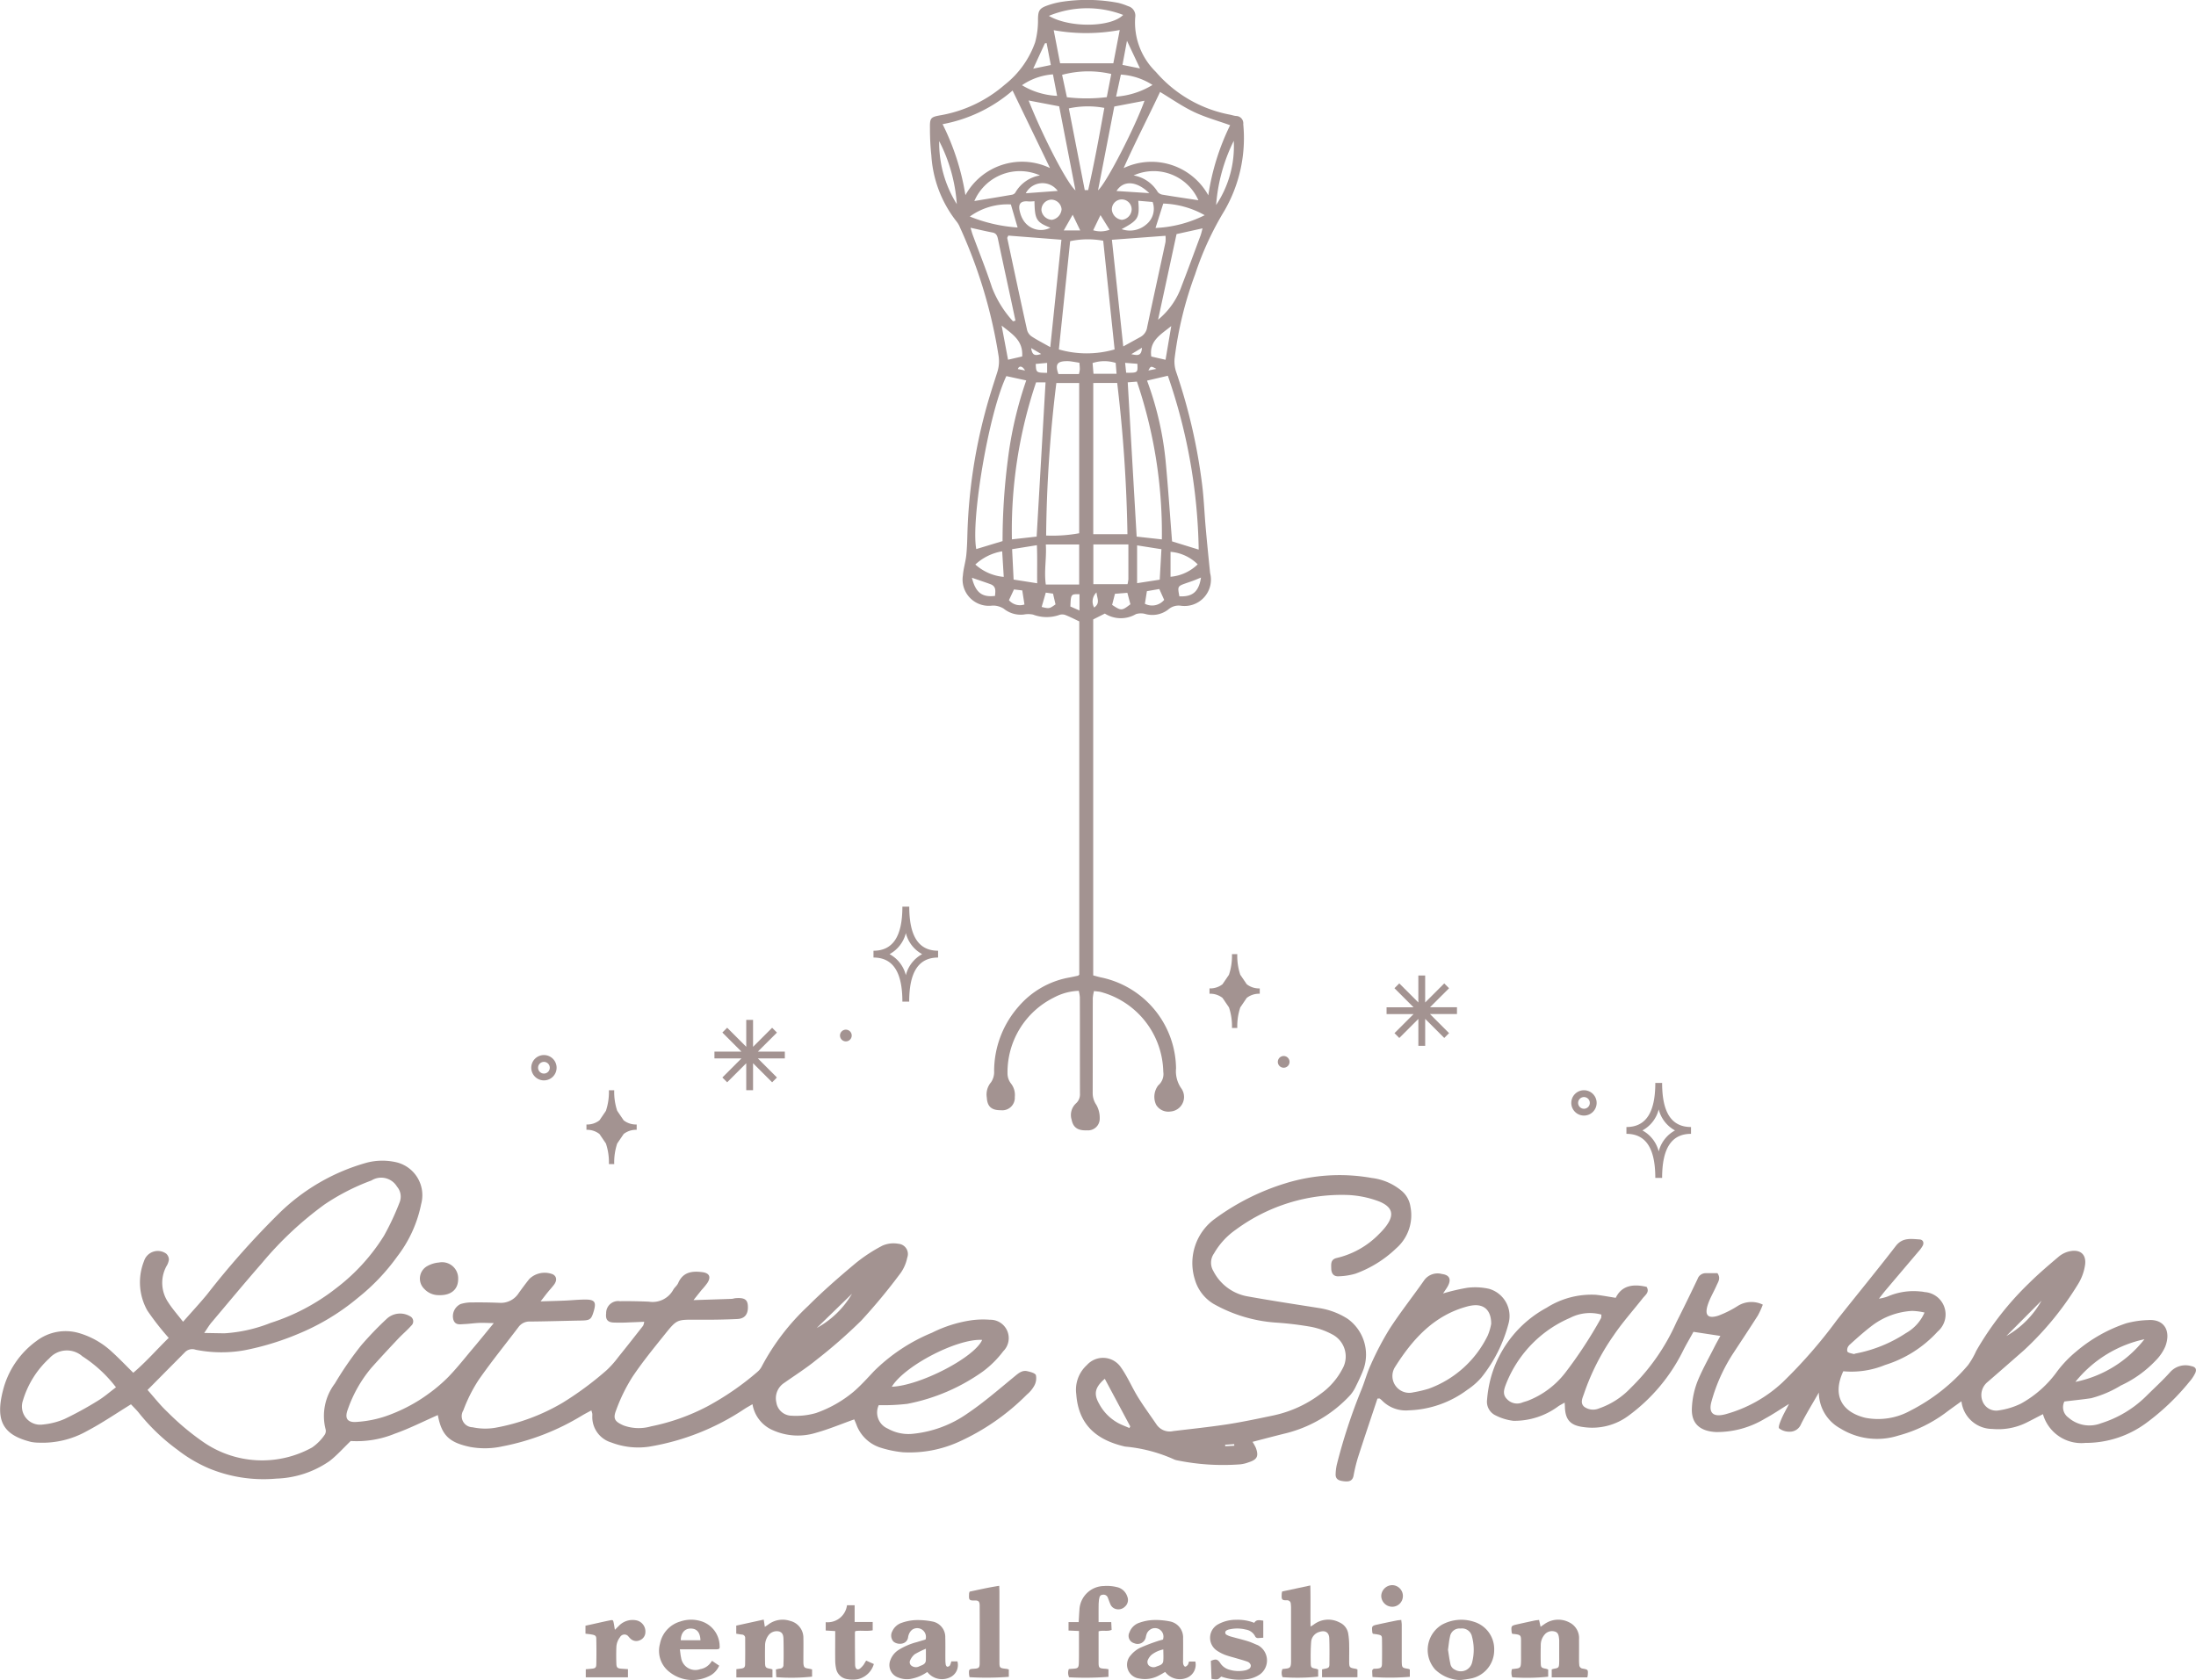 <svg id="logo-full" xmlns="http://www.w3.org/2000/svg" width="165" height="126.266" viewBox="0 0 165 126.266">
  <path id="パス_789" data-name="パス 789" d="M215.818,74.458a4.283,4.283,0,0,0-1.888.516,6.262,6.262,0,0,0-3.467,5.677,1.239,1.239,0,0,0,.255.767,1.375,1.375,0,0,1,.292,1.014.94.94,0,0,1-1.042,1c-.7.007-1.022-.265-1.06-.95a1.415,1.415,0,0,1,.321-1.155,1.379,1.379,0,0,0,.228-.849,7.359,7.359,0,0,1,1.839-4.84,6.534,6.534,0,0,1,3.845-2.186c.2-.038.4-.082.606-.126.023,0,.041-.029.108-.079V46.694c-.361-.168-.7-.346-1.062-.486a.693.693,0,0,0-.433,0,2.876,2.876,0,0,1-1.976-.024,1.786,1.786,0,0,0-.684-.007,2.022,2.022,0,0,1-1.526-.442,1.577,1.577,0,0,0-.62-.219,1.3,1.3,0,0,0-.31,0,1.972,1.972,0,0,1-2.132-2.281c.038-.509.2-1.009.254-1.518.061-.592.073-1.19.089-1.786a39.755,39.755,0,0,1,1.316-8.91c.267-1.029.6-2.041.923-3.054a2.669,2.669,0,0,0,.1-1.214,37.059,37.059,0,0,0-2.9-9.66,1.788,1.788,0,0,0-.273-.468,8.912,8.912,0,0,1-1.88-4.941,18.367,18.367,0,0,1-.105-2.016c-.011-.818.03-.876.835-1.017a9.98,9.98,0,0,0,4.785-2.29,7,7,0,0,0,2.283-3.185,6.313,6.313,0,0,0,.214-1.75c.014-.582.076-.788.653-1a6.023,6.023,0,0,1,1.279-.316,12.584,12.584,0,0,1,4.1.1,4.71,4.71,0,0,1,.736.247.741.741,0,0,1,.537.84A5.187,5.187,0,0,0,221.611,5.4a9.721,9.721,0,0,0,5.558,3.211c.153.03.3.083.456.1a.55.55,0,0,1,.551.616,10.881,10.881,0,0,1-1.421,6.515,23.071,23.071,0,0,0-2.2,4.78,27.874,27.874,0,0,0-1.54,6.336,2.446,2.446,0,0,0,.144,1.057,42.369,42.369,0,0,1,1.918,8.329c.142,1.1.179,2.22.279,3.33.1,1.129.214,2.257.33,3.385a1.984,1.984,0,0,1-2.23,2.455,1.178,1.178,0,0,0-.915.288,1.959,1.959,0,0,1-1.769.323,1.276,1.276,0,0,0-.657.021,2.245,2.245,0,0,1-2.339-.039l-.874.44V73.3c.23.059.447.126.669.169a7.072,7.072,0,0,1,5.555,6.818,2.245,2.245,0,0,0,.4,1.511,1.1,1.1,0,0,1-.83,1.732,1.068,1.068,0,0,1-1.065-.5,1.42,1.42,0,0,1,.154-1.463,1.119,1.119,0,0,0,.382-1.029,6.352,6.352,0,0,0-4.7-5.994c-.148-.035-.3-.041-.506-.067a3.246,3.246,0,0,0-.091.528c-.006,2.388,0,4.777-.007,7.165a1.552,1.552,0,0,0,.274.859,1.951,1.951,0,0,1,.254,1.014.876.876,0,0,1-.957.9c-.672.03-1.035-.2-1.151-.788a1.192,1.192,0,0,1,.309-1.222.907.907,0,0,0,.314-.755c-.007-2.414,0-4.828-.008-7.243A3.213,3.213,0,0,0,215.818,74.458ZM227.191,9.405c-.95-.341-1.874-.594-2.727-1-.87-.414-1.669-.976-2.539-1.5-.885,1.888-1.845,3.726-2.737,5.724a4.875,4.875,0,0,1,6.363,2.045,17.876,17.876,0,0,1,1.64-5.272ZM207.3,14.662a4.863,4.863,0,0,1,6.356-2.037L210.844,6.8a11.137,11.137,0,0,1-5.259,2.527A18.436,18.436,0,0,1,207.3,14.662ZM218.51,26.254c-.294-2.8-.576-5.492-.857-8.166a6.339,6.339,0,0,0-2.483.032c-.279,2.677-.56,5.374-.848,8.136A7.538,7.538,0,0,0,218.51,26.254Zm-2.662,2.524h-1.715a100.7,100.7,0,0,0-.768,11.465,11.243,11.243,0,0,0,2.483-.172Zm1.058,0V40.139h2.568a110.3,110.3,0,0,0-.77-11.365ZM224.828,41.3a41.866,41.866,0,0,0-2.318-13.066l-1.563.366a24.049,24.049,0,0,1,1.386,5.936c.194,2.028.329,4.061.494,6.146Zm-14.737-.639a47.985,47.985,0,0,1,.393-6.087,29.139,29.139,0,0,1,1.386-5.99l-1.494-.324c-1.339,2.812-2.671,10.824-2.261,13Zm.432-22.96c-.042.1-.087.151-.079.191.491,2.307.981,4.615,1.492,6.917a.859.859,0,0,0,.346.475c.407.267.844.488,1.394.8l.838-8.073Zm8.635,8.331c.511-.282.909-.5,1.309-.721a1,1,0,0,0,.492-.744c.45-2.129.919-4.253,1.375-6.381a2.438,2.438,0,0,0,0-.471l-4.027.3C218.592,20.67,218.866,23.259,219.159,26.029Zm1.008,14.291,1.894.209a35.437,35.437,0,0,0-1.873-11.858l-.691.055c.225,3.891.445,7.7.67,11.594Zm-7.514,0,.669-11.593h-.712a34.814,34.814,0,0,0-1.815,11.8Zm1.762-35.572h4l.481-2.5a13.818,13.818,0,0,1-4.96.013Zm1.854,9.533.255,0c.466-2.048.843-4.114,1.215-6.181a6.771,6.771,0,0,0-2.668.039Zm-5.392,9.857.184-.049-.353-1.651c-.317-1.47-.637-2.94-.947-4.411-.056-.266-.1-.5-.431-.562-.526-.1-1.047-.225-1.645-.356.071.231.114.4.173.557.484,1.313,1.011,2.613,1.444,3.942a8.069,8.069,0,0,0,1.575,2.531Zm10.9-.119a5.69,5.69,0,0,0,1.775-2.546c.486-1.256.948-2.521,1.417-3.783.056-.151.088-.311.15-.537l-1.954.431-1.389,6.436ZM212.049,7.548c1.042,2.638,2.88,6.222,3.52,6.754l-1.225-6.317Zm5.215,6.752c.646-.565,2.8-4.789,3.491-6.733L218.486,8C218.079,10.1,217.684,12.135,217.264,14.3Zm-1.417,29.624v-3.01h-2.506c.068,1.037-.147,1.994,0,3.01Zm3.7-3.015h-2.635V43.9h2.568a2.661,2.661,0,0,0,.065-.373c0-.828,0-1.656,0-2.62Zm-1.29-35.355a7.6,7.6,0,0,0-3.693.065l.362,1.683a12.489,12.489,0,0,0,2.995-.006C218.038,6.7,218.144,6.149,218.259,5.554Zm-5.351,7.624a3.725,3.725,0,0,0-4.935,1.925c.945-.156,1.884-.309,2.821-.472a.4.4,0,0,0,.254-.154,2.638,2.638,0,0,1,1.859-1.3Zm11.9,1.866a3.673,3.673,0,0,0-4.868-1.865,2.646,2.646,0,0,1,1.811,1.243.6.6,0,0,0,.388.209c.886.148,1.775.277,2.669.413ZM213.569,1.188c1.583.921,4.663.867,5.585-.071a7.535,7.535,0,0,0-5.585.071Zm-.876,42.642c-.015-1.016.019-1.9-.023-2.862l-1.862.3.113,2.284Zm7.507-2.848v2.841l1.7-.263.128-2.29Zm5.078-24.815a6.77,6.77,0,0,0-3.113-.874l-.582,1.835A9.135,9.135,0,0,0,225.279,16.167Zm-14.563-.808a4.816,4.816,0,0,0-3.084.909,11.639,11.639,0,0,0,3.591.824Zm10.643-8.98A4.946,4.946,0,0,0,218.98,5.6l-.359,1.657A6.074,6.074,0,0,0,221.358,6.379ZM214.19,7.2l-.313-1.617a4.724,4.724,0,0,0-2.327.816,5.592,5.592,0,0,0,2.64.8ZM208.046,42.42a3.667,3.667,0,0,0,2.134.93l-.117-1.922A3.919,3.919,0,0,0,208.046,42.42Zm16.707-.012a3.251,3.251,0,0,0-2.041-.941v1.874a3.34,3.34,0,0,0,2.041-.933ZM205.33,10.6a8.69,8.69,0,0,0,1.323,4.735A12.131,12.131,0,0,0,205.33,10.6Zm14.959,4.484c.1,1.29.012,1.448-1.253,2.132a1.875,1.875,0,0,0,1.861-.358,1.511,1.511,0,0,0,.47-1.684Zm-7.8.031a2.917,2.917,0,0,1-.433.02c-.766-.086-.8.341-.623.921a1.94,1.94,0,0,0,.22.489,1.556,1.556,0,0,0,2.031.564c-1.052-.415-1.175-.614-1.195-1.994Zm13.648.288a7.945,7.945,0,0,0,1.326-4.823,13.015,13.015,0,0,0-1.326,4.824Zm-3.8,11.631.429-2.535c-.75.62-1.677,1.088-1.5,2.29Zm-10.772-.25c.08-1.2-.734-1.669-1.544-2.322l.482,2.568Zm4.295.472c-.278-.044-.479-.081-.681-.107a2.035,2.035,0,0,0-.308-.012c-.693.015-.838.264-.582.969h1.539a1.973,1.973,0,0,0,.066-.33C215.9,27.628,215.881,27.477,215.865,27.259Zm-1.333-11.528a.788.788,0,0,0-.761-.73.772.772,0,0,0-.753.807.826.826,0,0,0,.789.711.874.874,0,0,0,.724-.789Zm2.328,11.555.068.8h1.733l-.066-.814a2.828,2.828,0,0,0-1.735.01Zm2.935-11.522a.744.744,0,1,0-1.486.009.849.849,0,0,0,.752.746.815.815,0,0,0,.734-.755ZM207.788,43.414c.279,1.121.764,1.483,1.737,1.365.024-.347.112-.712-.345-.881C208.751,43.74,208.318,43.6,207.788,43.414ZM225,43.4c-.242.1-.407.17-.575.233s-.341.12-.512.179c-.679.239-.68.24-.537,1,.986.046,1.462-.341,1.624-1.413Zm-4.216,1.97a1.186,1.186,0,0,0,1.45-.292l-.366-.816-.931.161c-.055.342-.1.638-.153.947Zm-2.248-.749-.213.834c.689.453.722.452,1.374-.047l-.228-.861ZM213.4,3.232l-.13.023-.875,1.9,1.322-.273Zm7.018,1.906-.979-2.078L219.1,4.871Zm.7,9.372c-.99-.952-1.963-.961-2.465-.161Zm-6.882-.168a1.417,1.417,0,0,0-2.4.177ZM210.571,45.1a1.091,1.091,0,0,0,1.165.325l-.164-1.058-.624-.074-.377.808Zm5.3-.447c-.645-.013-.645-.013-.685.922l.685.3Zm-2.532-.12-.311,1.076c.577.139.577.137,1.042-.193l-.187-.807Zm2.02-28.4-.671,1.182h1.239ZM219.3,27.264l.077.743c.879.008.879.008.843-.672Zm-5.86.752v-.748l-.857.077c.032.659.032.659.857.671ZM216.9,17.3a1.908,1.908,0,0,0,1.231-.039l-.683-1.1L216.9,17.3Zm.251,27.217a.938.938,0,0,0-.178,1.137c.476-.333.213-.69.178-1.137ZM212.24,26.153c.082.6.328.576.753.446Zm8.808,1.685.6-.12c-.419-.225-.419-.225-.6.12Zm-.483-1.708-.8.482c.473.1.76.155.8-.482Zm-8.786,1.708c-.2-.359-.449-.371-.541-.107Z" transform="translate(-134.762 0.005)" fill="#a39391"/>
  <path id="パス_790" data-name="パス 790" d="M281.637,232.433a.44.44,0,1,0,.44.44A.44.44,0,0,0,281.637,232.433Z" transform="translate(-185.185 -153.07)" fill="#a39391"/>
  <path id="パス_791" data-name="パス 791" d="M185.3,226.634a.44.44,0,1,0,.44.44A.44.44,0,0,0,185.3,226.634Z" transform="translate(-121.745 -149.251)" fill="#a39391"/>
  <path id="パス_792" data-name="パス 792" d="M309.821,215.67l-.362-.362-1.433,1.433v-2.027h-.512v2.026l-1.433-1.433-.362.362,1.433,1.433h-2.026v.512h2.027l-1.433,1.433.362.362,1.433-1.433V220h.512v-2.027l1.433,1.433.362-.362-1.433-1.433h2.027V217.1h-2.026Z" transform="translate(-200.944 -141.401)" fill="#a39391"/>
  <path id="パス_793" data-name="パス 793" d="M161.916,225.432l-.362-.362-1.433,1.433v-2.026h-.512V226.5l-1.433-1.433-.362.362,1.433,1.433H157.22v.512h2.027l-1.433,1.433.362.362,1.433-1.433v2.026h.512v-2.026l1.433,1.433.362-.362-1.433-1.433h2.026v-.512h-2.026Z" transform="translate(-103.539 -147.83)" fill="#a39391"/>
  <path id="パス_794" data-name="パス 794" d="M268.478,211.558a4.456,4.456,0,0,1-.225-1.548h-.4a4.455,4.455,0,0,1-.225,1.548l-.484.712a1.5,1.5,0,0,1-.978.314v.4a1.5,1.5,0,0,1,.978.314l.485.713a4.456,4.456,0,0,1,.225,1.548h.4a4.456,4.456,0,0,1,.225-1.548l.484-.712a1.5,1.5,0,0,1,.978-.314v-.4a1.494,1.494,0,0,1-.978-.315Z" transform="translate(-175.288 -138.302)" fill="#a39391"/>
  <path id="パス_795" data-name="パス 795" d="M131.368,241.516a4.457,4.457,0,0,1-.225-1.548h-.4a4.457,4.457,0,0,1-.225,1.548l-.484.712a1.5,1.5,0,0,1-.978.314v.4a1.5,1.5,0,0,1,.978.315l.484.712a4.457,4.457,0,0,1,.225,1.548h.4a4.457,4.457,0,0,1,.225-1.549l.484-.712a1.5,1.5,0,0,1,.978-.314v-.4a1.5,1.5,0,0,1-.978-.314Z" transform="translate(-84.992 -158.032)" fill="#a39391"/>
  <path id="パス_796" data-name="パス 796" d="M346.73,239.967a.952.952,0,1,0,.952.952.952.952,0,0,0-.952-.952Zm0,1.391a.439.439,0,1,1,.439-.439.439.439,0,0,1-.439.439Z" transform="translate(-227.716 -158.032)" fill="#a39391"/>
  <path id="パス_797" data-name="パス 797" d="M117.861,232.222a.952.952,0,1,0,.952.952A.952.952,0,0,0,117.861,232.222Zm0,1.391a.439.439,0,1,1,.439-.439.439.439,0,0,1-.439.439Z" transform="translate(-76.992 -152.931)" fill="#a39391"/>
  <path id="パス_798" data-name="パス 798" d="M360.591,238.363h-.512c0,2.229-.71,3.312-2.17,3.312v.512c1.46,0,2.17,1.083,2.17,3.312h.512c0-2.229.71-3.312,2.171-3.312v-.512C361.3,241.675,360.591,240.592,360.591,238.363Zm-.256,5.149a2.484,2.484,0,0,0-1.225-1.581,2.484,2.484,0,0,0,1.225-1.58,2.484,2.484,0,0,0,1.225,1.58A2.484,2.484,0,0,0,360.335,243.512Z" transform="translate(-235.705 -156.975)" fill="#a39391"/>
  <path id="パス_799" data-name="パス 799" d="M194.917,199.559H194.4c0,2.229-.71,3.312-2.171,3.312v.512c1.46,0,2.171,1.083,2.171,3.312h.512c0-2.229.71-3.312,2.171-3.312v-.512C195.627,202.871,194.917,201.788,194.917,199.559Zm-.256,5.149a2.484,2.484,0,0,0-1.225-1.581,2.484,2.484,0,0,0,1.225-1.581,2.483,2.483,0,0,0,1.225,1.581A2.483,2.483,0,0,0,194.661,204.708Z" transform="translate(-126.598 -131.42)" fill="#a39391"/>
  <path id="パス_800" data-name="パス 800" d="M66.025,273.843a1.313,1.313,0,0,0,.677,1.76,3.162,3.162,0,0,0,1.8.4,8.616,8.616,0,0,0,4.19-1.536c1.241-.837,2.378-1.831,3.539-2.782.294-.24.563-.485.958-.395.236.054.589.143.646.3a1.162,1.162,0,0,1-.128.8,2.347,2.347,0,0,1-.546.653,17.2,17.2,0,0,1-5.149,3.569,8.985,8.985,0,0,1-4.168.771,8.243,8.243,0,0,1-1.743-.366,2.836,2.836,0,0,1-1.766-1.749c-.057-.138-.117-.275-.152-.356-.99.353-1.924.746-2.892,1.013a4.578,4.578,0,0,1-3.191-.187,2.581,2.581,0,0,1-1.56-1.967c-.217.128-.412.234-.6.354a18.244,18.244,0,0,1-7.174,2.839,5.639,5.639,0,0,1-2.827-.313,2,2,0,0,1-1.435-2,1.357,1.357,0,0,0,0-.156c-.007-.05-.025-.1-.07-.259-.248.136-.483.256-.71.39a18,18,0,0,1-5.984,2.315,6.145,6.145,0,0,1-2.394.046c-1.6-.333-2.165-.876-2.449-2.4-1.071.47-2.126,1.009-3.234,1.4a7.54,7.54,0,0,1-3.312.549c-.573.552-1.036,1.079-1.579,1.5a7.4,7.4,0,0,1-4,1.326,10.732,10.732,0,0,1-5.095-.778,10.594,10.594,0,0,1-2.335-1.382,15.062,15.062,0,0,1-2.866-2.728c-.2-.26-.446-.491-.634-.695-1.138.7-2.185,1.419-3.3,2.005a6.818,6.818,0,0,1-3.66.877,3.126,3.126,0,0,1-.541-.053c-2-.5-2.736-1.469-2.12-3.861a6.562,6.562,0,0,1,2.523-3.729,3.6,3.6,0,0,1,3.167-.6,6.156,6.156,0,0,1,2.536,1.453c.516.47,1,.976,1.566,1.537.979-.825,1.813-1.8,2.664-2.621a20.091,20.091,0,0,1-1.6-2.046A4.318,4.318,0,0,1,10.827,263a1.084,1.084,0,0,1,1.653-.549.614.614,0,0,1,.211.449,1.216,1.216,0,0,1-.184.5,2.616,2.616,0,0,0,.148,2.738c.3.47.678.891,1.1,1.437.661-.75,1.255-1.39,1.81-2.063a62.344,62.344,0,0,1,5.361-6.042,15.246,15.246,0,0,1,6.649-3.856,4.684,4.684,0,0,1,2.235-.018,2.544,2.544,0,0,1,1.833,3.142,9.512,9.512,0,0,1-1.788,3.923,15.534,15.534,0,0,1-2.935,3.093,17.2,17.2,0,0,1-4.5,2.726,20.464,20.464,0,0,1-4.078,1.243,9.916,9.916,0,0,1-3.636-.044.768.768,0,0,0-.784.16L11.086,272.7c.5.559.958,1.156,1.5,1.659a19.174,19.174,0,0,0,2.665,2.238,7.765,7.765,0,0,0,8.2.426,3.663,3.663,0,0,0,.918-.916.529.529,0,0,0,.1-.432,4.034,4.034,0,0,1,.692-3.459,25.01,25.01,0,0,1,1.981-2.871,25.273,25.273,0,0,1,1.94-2.014,1.473,1.473,0,0,1,1.718-.175.43.43,0,0,1,.092.721c-.308.349-.67.649-.989.989-.675.717-1.346,1.439-2,2.172a9.843,9.843,0,0,0-1.759,3.093c-.272.7-.062,1.033.672.97a8.439,8.439,0,0,0,2.2-.439,12.374,12.374,0,0,0,4.639-2.908c.666-.681,1.255-1.437,1.871-2.166.5-.589.98-1.189,1.575-1.912-.473-.008-.794-.028-1.114-.015-.362.015-.723.073-1.085.087-.324.012-.7.117-.841-.339a1.013,1.013,0,0,1,.543-1.164,2.742,2.742,0,0,1,.838-.123c.7-.008,1.4,0,2.1.03a1.586,1.586,0,0,0,1.44-.745c.258-.356.519-.711.794-1.053a1.656,1.656,0,0,1,1.764-.344c.292.158.328.464.079.791-.157.206-.335.395-.5.6-.139.172-.271.35-.5.642.7-.022,1.255-.034,1.812-.058.518-.022,1.035-.078,1.552-.079.7,0,.829.187.634.858-.19.652-.278.708-.992.72-1.27.022-2.539.064-3.808.074a1.01,1.01,0,0,0-.864.423c-1,1.321-2.049,2.61-2.993,3.97a11.524,11.524,0,0,0-1.147,2.284.834.834,0,0,0,.694,1.269,4.575,4.575,0,0,0,1.689.041,15.271,15.271,0,0,0,5.069-1.878,24.359,24.359,0,0,0,3.3-2.438,7.148,7.148,0,0,0,.879-.983c.635-.785,1.257-1.581,1.88-2.376a1.06,1.06,0,0,0,.08-.294c-.394.016-.744.035-1.095.044a12.211,12.211,0,0,1-1.242.012c-.433-.033-.575-.254-.523-.688a.9.9,0,0,1,1.034-.915c.726-.01,1.454.005,2.18.036a1.769,1.769,0,0,0,1.828-.895c.1-.18.289-.314.369-.5.358-.832,1.034-.923,1.808-.825.525.066.677.344.4.792a5.391,5.391,0,0,1-.441.542c-.172.212-.341.426-.615.769,1.065-.034,1.96-.062,2.855-.094.1,0,.2-.043.307-.051.648-.05.886.092.921.546.047.616-.2.991-.782,1.019-1.035.051-2.073.059-3.11.054-1.422-.007-1.439-.033-2.346,1.1-.844,1.051-1.7,2.1-2.447,3.218a12.912,12.912,0,0,0-1.218,2.5c-.247.64-.075.842.567,1.129a3.335,3.335,0,0,0,2.063.067,15.736,15.736,0,0,0,4.229-1.5,20.946,20.946,0,0,0,3.759-2.591,1.3,1.3,0,0,0,.331-.415,17.275,17.275,0,0,1,3.488-4.547c1.113-1.116,2.309-2.156,3.518-3.17a11.8,11.8,0,0,1,2.066-1.361,2.076,2.076,0,0,1,1.2-.137.772.772,0,0,1,.66,1.039,3.065,3.065,0,0,1-.48,1.134,43.9,43.9,0,0,1-2.968,3.592,38.458,38.458,0,0,1-3.388,2.967c-.761.621-1.6,1.151-2.4,1.717a1.376,1.376,0,0,0-.6,1.472,1.173,1.173,0,0,0,1.143,1,5.425,5.425,0,0,0,1.831-.2,9.038,9.038,0,0,0,2.882-1.648c.528-.464.987-.975,1.463-1.483a13.438,13.438,0,0,1,4.376-2.906,9.729,9.729,0,0,1,2.949-.934,6.448,6.448,0,0,1,1.394-.042,1.383,1.383,0,0,1,1.013,2.365,7.525,7.525,0,0,1-1.537,1.527,14.509,14.509,0,0,1-5.675,2.429A15.636,15.636,0,0,1,66.025,273.843Zm-50.68-5.426c.605.01,1.06.019,1.515.026a11.2,11.2,0,0,0,3.473-.782,15.671,15.671,0,0,0,4.915-2.6,14.717,14.717,0,0,0,3.6-3.944,19.506,19.506,0,0,0,1.181-2.526,1.151,1.151,0,0,0-.2-1.172,1.382,1.382,0,0,0-1.92-.462,16.518,16.518,0,0,0-3.521,1.8,26.115,26.115,0,0,0-4.7,4.4c-1.276,1.463-2.519,2.956-3.769,4.441C15.736,267.8,15.6,268.044,15.344,268.418ZM8.714,272.5a9.937,9.937,0,0,0-2.522-2.328,1.765,1.765,0,0,0-2.482.147A7.025,7.025,0,0,0,1.721,273.5a1.37,1.37,0,0,0,1.48,1.8,5.42,5.42,0,0,0,1.642-.414,26.279,26.279,0,0,0,2.511-1.377C7.812,273.232,8.22,272.872,8.714,272.5Zm58.293-.042c2.118-.078,6.219-2.2,6.788-3.519-1.864-.116-5.83,1.939-6.788,3.519Zm-5.64-4.416a6.855,6.855,0,0,0,2.65-2.573Z" transform="translate(0 -168.24)" fill="#a39391"/>
  <path id="パス_801" data-name="パス 801" d="M93.833,280.33a1.471,1.471,0,0,1-1.107-.474,1.076,1.076,0,0,1,.236-1.714,2.157,2.157,0,0,1,.874-.265,1.209,1.209,0,0,1,1.441,1.228C95.285,279.9,94.741,280.36,93.833,280.33Z" transform="translate(-60.852 -182.995)" fill="#a39391"/>
  <path id="パス_802" data-name="パス 802" d="M250.041,278.708a3.51,3.51,0,0,1,.249.446c.234.637.1.892-.564,1.1a2.508,2.508,0,0,1-.616.145,17.2,17.2,0,0,1-4.726-.3,1.038,1.038,0,0,1-.3-.1,11.442,11.442,0,0,0-3.621-.936c-2.214-.508-3.5-1.695-3.664-3.928a2.507,2.507,0,0,1,.8-2.2,1.623,1.623,0,0,1,2.547.165c.5.7.834,1.511,1.288,2.246.438.71.937,1.383,1.405,2.074a1.2,1.2,0,0,0,1.257.478c1.334-.16,2.673-.3,4-.5,1.172-.181,2.334-.427,3.495-.671a8.967,8.967,0,0,0,3.566-1.624,5.33,5.33,0,0,0,1.638-1.878,1.87,1.87,0,0,0-.745-2.583,5.648,5.648,0,0,0-1.624-.58,24.616,24.616,0,0,0-2.592-.314,11.065,11.065,0,0,1-4.735-1.417,3.156,3.156,0,0,1-1.394-1.838,4.114,4.114,0,0,1,1.544-4.575,17.721,17.721,0,0,1,5.267-2.64,13.74,13.74,0,0,1,6.49-.4,4.267,4.267,0,0,1,2.278,1,1.913,1.913,0,0,1,.622,1.154,3.3,3.3,0,0,1-1.068,3.132,8.684,8.684,0,0,1-3.064,1.906,4.946,4.946,0,0,1-1.24.195c-.4.033-.572-.216-.578-.586-.005-.337-.061-.683.428-.793a6.5,6.5,0,0,0,3.185-1.816,5.461,5.461,0,0,0,.426-.466c.72-.9.63-1.523-.443-1.964a7.554,7.554,0,0,0-2.3-.482,13.4,13.4,0,0,0-8.46,2.6,5.534,5.534,0,0,0-1.645,1.791,1.209,1.209,0,0,0-.047,1.325,3.582,3.582,0,0,0,2.653,1.916c1.765.318,3.54.585,5.311.866a5.533,5.533,0,0,1,2.126.806,3.313,3.313,0,0,1,1.172,3.846c-.159.413-.351.815-.548,1.212a2.91,2.91,0,0,1-.416.66,9.817,9.817,0,0,1-5.036,2.929C251.6,278.3,250.841,278.5,250.041,278.708Zm-11.1-4.74c-.747.649-.845,1.132-.432,1.867a3.554,3.554,0,0,0,1.481,1.484c.259.132.535.234.8.35l.064-.122ZM248.673,279l-.008-.121-.682.046.008.11Z" transform="translate(-155.931 -170.348)" fill="#a39391"/>
  <path id="パス_803" data-name="パス 803" d="M301.985,281.824a14.734,14.734,0,0,1,1.823-.427,4.758,4.758,0,0,1,1.637.08,2.126,2.126,0,0,1,1.46,2.6,10.89,10.89,0,0,1-2.032,4.052,5.177,5.177,0,0,1-1.065.934,7.766,7.766,0,0,1-4.4,1.544,2.5,2.5,0,0,1-2.006-.734,1.377,1.377,0,0,0-.179-.15c-.015-.011-.046,0-.168,0-.483,1.454-.985,2.936-1.464,4.425a12,12,0,0,0-.332,1.371c-.084.427-.38.458-.716.42s-.651-.114-.631-.544a3.7,3.7,0,0,1,.106-.775,42.3,42.3,0,0,1,1.814-5.523c.263-.626.43-1.295.717-1.909a22.371,22.371,0,0,1,1.423-2.713c.813-1.252,1.744-2.428,2.6-3.652a1.239,1.239,0,0,1,1.329-.461c.559.073.713.382.453.889C302.262,281.427,302.137,281.59,301.985,281.824ZM305.6,284.1c0-1.007-.53-1.476-1.372-1.381a2.687,2.687,0,0,0-.387.071c-2.545.674-4.148,2.473-5.475,4.576a1.264,1.264,0,0,0,1.386,1.888,9.1,9.1,0,0,0,1.15-.271,7.94,7.94,0,0,0,4.442-4.005,4.074,4.074,0,0,0,.257-.877Z" transform="translate(-193.557 -184.616)" fill="#a39391"/>
  <path id="パス_804" data-name="パス 804" d="M380.154,282.263a1.545,1.545,0,0,0-1.585.441c-.576.646-1.224,1.23-1.838,1.843a8.386,8.386,0,0,1-3.363,2.009,2.4,2.4,0,0,1-2.454-.429.957.957,0,0,1-.3-1.207c.71-.086,1.361-.15,2.008-.247a8.324,8.324,0,0,0,2.238-.956,8.505,8.505,0,0,0,2.617-1.878,3.412,3.412,0,0,0,.708-1.028c.47-1.183-.065-2.108-1.293-2.009a7.1,7.1,0,0,0-1.634.242,11.309,11.309,0,0,0-3.751,2.116,8.762,8.762,0,0,0-1.413,1.467,8.258,8.258,0,0,1-2.744,2.452,5.566,5.566,0,0,1-1.648.507,1.1,1.1,0,0,1-1.227-.657,1.263,1.263,0,0,1,.377-1.481q1.372-1.189,2.735-2.388a23.342,23.342,0,0,0,4.074-4.993,3.735,3.735,0,0,0,.491-1.314c.163-.873-.33-1.317-1.2-1.108a1.919,1.919,0,0,0-.763.388c-.762.646-1.526,1.295-2.236,2a22.933,22.933,0,0,0-3.963,5.083,5.838,5.838,0,0,1-.626,1.084,14.046,14.046,0,0,1-4.317,3.406,5.009,5.009,0,0,1-3.377.542c-1.758-.42-2.522-1.671-1.669-3.5a6.64,6.64,0,0,0,3.137-.471,8.93,8.93,0,0,0,3.957-2.516,1.685,1.685,0,0,0-.983-2.964,1.782,1.782,0,0,0-.313-.044,4.892,4.892,0,0,0-2.477.381,3.414,3.414,0,0,1-.642.158c.232-.292.37-.477.52-.653q1.223-1.446,2.449-2.889a2.25,2.25,0,0,0,.323-.444c.115-.236.012-.45-.24-.465-.645-.039-1.284-.162-1.791.5-1.444,1.873-2.95,3.7-4.417,5.556a37.009,37.009,0,0,1-4.085,4.684,10.242,10.242,0,0,1-4.3,2.4c-.937.243-1.29-.115-1.028-1.007a12.992,12.992,0,0,1,1.576-3.509c.634-.965,1.273-1.928,1.892-2.9a6.378,6.378,0,0,0,.376-.823,1.937,1.937,0,0,0-1.879.095,7.771,7.771,0,0,1-1.469.735c-.784.247-1.044-.039-.782-.834.163-.494.442-.95.651-1.43.12-.275.339-.551.07-.931-.277,0-.588,0-.9,0a.642.642,0,0,0-.593.436c-.519,1.088-1.046,2.172-1.589,3.248a15.878,15.878,0,0,1-3.443,4.949,5.927,5.927,0,0,1-2.362,1.526,1.141,1.141,0,0,1-1.124-.119c-.34-.3-.108-.691,0-1.029a17.37,17.37,0,0,1,2.212-4.335c.659-.975,1.452-1.86,2.182-2.788.2-.252.537-.465.295-.86-1-.231-1.862-.119-2.321.824-.56-.087-1.022-.178-1.489-.228a6.279,6.279,0,0,0-3.7.972,8.568,8.568,0,0,0-4.137,5.066,8.834,8.834,0,0,0-.34,1.846,1.135,1.135,0,0,0,.64,1.18,3.948,3.948,0,0,0,1.34.407,5.538,5.538,0,0,0,3.392-1.107c.136-.086.28-.16.457-.261.01.163.017.241.019.319.026.989.431,1.409,1.422,1.523a4.56,4.56,0,0,0,3.363-.862,13.422,13.422,0,0,0,4.073-4.839c.255-.511.55-1,.8-1.46l2.023.307c-.156.288-.31.557-.45.833-.4.795-.84,1.576-1.191,2.393a6.244,6.244,0,0,0-.5,2.209c-.058,1.307.8,1.737,1.807,1.789a6.981,6.981,0,0,0,3.691-1.012c.572-.306,1.108-.675,1.8-1.1-.24.472-.431.8-.579,1.153-.094.223-.247.6-.16.684a1.233,1.233,0,0,0,.775.249.9.9,0,0,0,.863-.559c.38-.764.834-1.492,1.342-2.381a3.1,3.1,0,0,0,1.614,2.694,5.242,5.242,0,0,0,4.351.541,10.557,10.557,0,0,0,3.54-1.7c.384-.294.783-.571,1.21-.881a2.344,2.344,0,0,0,2.317,2.079,4.793,4.793,0,0,0,2.539-.459c.415-.206.823-.423,1.268-.653a3,3,0,0,0,3.191,2.161,7.652,7.652,0,0,0,4.577-1.5,17.666,17.666,0,0,0,3.242-3.1,2.881,2.881,0,0,0,.4-.584C380.587,282.532,380.5,282.326,380.154,282.263Zm-3.526-2.021a8.8,8.8,0,0,1-5.187,3.205,9.114,9.114,0,0,1,5.187-3.205Zm-7.732-2.9A6.958,6.958,0,0,1,366.252,280ZM354.43,280.7c.582-.529,1.169-1.057,1.8-1.531a5.5,5.5,0,0,1,2.93-1.057,4.642,4.642,0,0,1,.946.123,3.273,3.273,0,0,1-1.4,1.547,10.371,10.371,0,0,1-3.779,1.533c-.052.011-.109.048-.152.035-.167-.051-.4-.075-.471-.191a.507.507,0,0,1,.134-.458Zm-21.345,2.093a6.552,6.552,0,0,1-2.816,2.081c-.123.042-.251.074-.374.118a1.036,1.036,0,0,1-1.159-.247c-.348-.341-.234-.715-.093-1.091a9.034,9.034,0,0,1,1.513-2.558,8.939,8.939,0,0,1,3.321-2.462,3.247,3.247,0,0,1,2.352-.244c-.017.133,0,.222-.039.28a33.243,33.243,0,0,1-2.706,4.125Z" transform="translate(-215.503 -179.593)" fill="#a39391"/>
  <path id="パス_805" data-name="パス 805" d="M285.075,355.872v-.592c.094-.021.179-.041.265-.058.216-.044.286-.1.288-.309.006-.659.014-1.319-.011-1.977-.017-.442-.313-.612-.733-.474a.845.845,0,0,0-.63.768c-.039.531-.042,1.066-.029,1.6.007.319.055.339.386.4a1.366,1.366,0,0,1,.171.058v.538a15.291,15.291,0,0,1-2.674.039.758.758,0,0,1-.01-.61c.1-.012.21-.023.32-.039.225-.033.289-.1.317-.327a2.548,2.548,0,0,0,.01-.306q0-1.943,0-3.887a2.587,2.587,0,0,0-.019-.34.27.27,0,0,0-.293-.269c-.429.012-.4-.1-.39-.487a1.2,1.2,0,0,1,.034-.174l2.116-.453c.027,1.042,0,2.039.017,3.085a2.707,2.707,0,0,0,.236-.143,1.794,1.794,0,0,1,1.928-.169,1.117,1.117,0,0,1,.673.885,5.363,5.363,0,0,1,.065.778c.01.42,0,.841,0,1.261,0,.467.029.492.476.562a.955.955,0,0,1,.146.051v.586Z" transform="translate(-185.74 -229.82)" fill="#a39391"/>
  <path id="パス_806" data-name="パス 806" d="M338.28,360.829h-2.666v-.6c.078-.02.151-.044.226-.057.272-.047.317-.091.331-.377.009-.182.005-.364.005-.546q0-.546,0-1.092a1.738,1.738,0,0,0-.006-.2c-.029-.239-.044-.5-.334-.573a.723.723,0,0,0-.769.246,1.2,1.2,0,0,0-.277.755c-.007.455-.014.91,0,1.364.008.341.046.368.388.433a1.245,1.245,0,0,1,.169.059v.54a15.763,15.763,0,0,1-2.7.043.983.983,0,0,1-.022-.611l.33-.042c.247-.031.321-.091.341-.339s.011-.477.012-.716c0-.353,0-.705,0-1.058,0-.376-.05-.424-.423-.476-.078-.011-.156-.016-.233-.023a.394.394,0,0,1-.046-.1c-.051-.5-.047-.509.428-.616q.647-.147,1.3-.285c.1-.021.2-.026.331-.043l.113.516c.1-.074.193-.14.284-.2a1.787,1.787,0,0,1,1.875-.131,1.312,1.312,0,0,1,.729,1.29c.007.5,0,1,0,1.5a3.994,3.994,0,0,0,.018.409.284.284,0,0,0,.258.271c.408.077.408.081.381.494a1.43,1.43,0,0,1-.035.167Z" transform="translate(-219.023 -234.77)" fill="#a39391"/>
  <path id="パス_807" data-name="パス 807" d="M164.1,356.484l.084.544c.094-.063.175-.111.25-.168a1.781,1.781,0,0,1,1.647-.279,1.3,1.3,0,0,1,1,1.3c.011.5,0,1,0,1.5,0,.114,0,.227,0,.341.02.351.071.4.415.45a2.434,2.434,0,0,1,.238.057v.543a15.269,15.269,0,0,1-2.691.038l-.026-.581c.115-.024.208-.052.3-.062a.267.267,0,0,0,.266-.292c.006-.216.014-.431.014-.647,0-.42,0-.841-.011-1.261-.007-.24-.03-.489-.311-.586a.777.777,0,0,0-.8.26,1.3,1.3,0,0,0-.274.791c-.007.432-.008.864,0,1.3.006.347.054.389.409.451a1.215,1.215,0,0,1,.148.047v.6h-2.713v-.622l.334-.041c.235-.03.318-.09.323-.314.012-.659.007-1.318.005-1.977a.249.249,0,0,0-.25-.267c-.134-.016-.266-.041-.421-.065v-.608Z" transform="translate(-106.717 -234.765)" fill="#a39391"/>
  <path id="パス_808" data-name="パス 808" d="M250.7,358.041a.748.748,0,0,0,.028-.122.637.637,0,0,0-.974-.637.707.707,0,0,0-.261.291,1.608,1.608,0,0,0-.09.327.629.629,0,0,1-.866.415.572.572,0,0,1-.353-.823,1.19,1.19,0,0,1,.769-.724,3.487,3.487,0,0,1,1-.194,5.346,5.346,0,0,1,1.249.1,1.222,1.222,0,0,1,1.009,1.276c.01.545,0,1.091,0,1.637a1.182,1.182,0,0,0,.014.305c.021.074.089.183.143.187s.149-.076.2-.14a.891.891,0,0,0,.083-.245h.481a1.064,1.064,0,0,1-.547,1.179,1.382,1.382,0,0,1-1.72-.4c-.143.083-.286.175-.437.25a2.2,2.2,0,0,1-1.512.245,1.045,1.045,0,0,1-.634-1.752,2.111,2.111,0,0,1,.683-.547,13.222,13.222,0,0,1,1.3-.5C250.4,358.12,250.556,358.083,250.7,358.041Zm.03.742a2.13,2.13,0,0,0-.883.4,1.068,1.068,0,0,0-.262.348.386.386,0,0,0,.042.448.525.525,0,0,0,.6.082c.2-.072.466-.133.493-.4s.006-.564.006-.872Z" transform="translate(-163.318 -234.822)" fill="#a39391"/>
  <path id="パス_809" data-name="パス 809" d="M200.367,359.685h.46a1.019,1.019,0,0,1-.45,1.144,1.4,1.4,0,0,1-1.814-.35,3.1,3.1,0,0,1-1.271.527,1.73,1.73,0,0,1-.9-.105.991.991,0,0,1-.592-1.337,1.523,1.523,0,0,1,.649-.766,4.934,4.934,0,0,1,1.312-.557l.671-.2a.747.747,0,0,0,.026-.122.658.658,0,0,0-1.021-.62.767.767,0,0,0-.242.312,1.072,1.072,0,0,0-.079.295c-.113.545-.805.553-1.1.284a.676.676,0,0,1-.085-.763,1.183,1.183,0,0,1,.718-.643,3.608,3.608,0,0,1,.994-.2,5.5,5.5,0,0,1,1.283.1,1.188,1.188,0,0,1,.989,1.217c.016.557,0,1.115.008,1.672a1.987,1.987,0,0,0,.031.372c.011.055.072.141.112.141a.258.258,0,0,0,.193-.091A1.364,1.364,0,0,0,200.367,359.685Zm-1.909-.952a6.685,6.685,0,0,0-.843.418,1.246,1.246,0,0,0-.337.451.327.327,0,0,0,.085.4.553.553,0,0,0,.61.049c.2-.087.475-.146.483-.453C198.463,359.342,198.458,359.082,198.458,358.732Z" transform="translate(-128.89 -234.826)" fill="#a39391"/>
  <path id="パス_810" data-name="パス 810" d="M237.341,351.785h.951l.029.583c-.318.146-.649.007-.98.111v.333c0,.66,0,1.319,0,1.979,0,.441.04.473.489.5.077.005.154.021.253.036v.572a22.49,22.49,0,0,1-2.956.034.783.783,0,0,1-.022-.618c.11-.009.23-.019.351-.027.317-.022.384-.074.4-.385.016-.375.011-.75.012-1.125,0-.43,0-.861,0-1.324l-.785-.035v-.632h.762c.02-.334.033-.626.057-.918a1.871,1.871,0,0,1,1.845-1.795,3.079,3.079,0,0,1,.944.076,1.052,1.052,0,0,1,.806.713.665.665,0,0,1-.167.752.7.7,0,0,1-.755.166.607.607,0,0,1-.352-.349c-.068-.156-.123-.317-.184-.476a.34.34,0,0,0-.375-.228c-.19.009-.25.128-.275.288,0,.022-.014.044-.016.066-.011.136-.028.272-.029.408C237.338,350.907,237.341,351.325,237.341,351.785Z" transform="translate(-154.797 -229.879)" fill="#a39391"/>
  <path id="パス_811" data-name="パス 811" d="M316.619,361.051a2.843,2.843,0,0,1-1.875-.8,2.214,2.214,0,0,1,.5-3.356,3.037,3.037,0,0,1,2.439-.22,2.144,2.144,0,0,1,1.5,2.127,2.17,2.17,0,0,1-1.667,2.111A8.133,8.133,0,0,1,316.619,361.051Zm-.906-2.271c.056.337.1.7.179,1.049a.589.589,0,0,0,.344.441.872.872,0,0,0,1.292-.562,3.788,3.788,0,0,0-.02-1.953.759.759,0,0,0-.85-.58.722.722,0,0,0-.793.6c-.077.318-.1.648-.153,1Z" transform="translate(-206.915 -234.785)" fill="#a39391"/>
  <path id="パス_812" data-name="パス 812" d="M267.119,360.786c-.255.241-.255.241-.728.175-.017-.448-.034-.906-.051-1.353.377-.164.507-.13.7.156a1.182,1.182,0,0,0,.635.49,2.4,2.4,0,0,0,1.277.061.841.841,0,0,0,.219-.09.273.273,0,0,0,.165-.307.4.4,0,0,0-.208-.235c-.263-.1-.539-.172-.81-.253-.315-.094-.636-.169-.942-.286a2.928,2.928,0,0,1-.625-.339,1.158,1.158,0,0,1,.1-1.927,2.776,2.776,0,0,1,1.4-.358,3.39,3.39,0,0,1,1.351.229c.16-.277.411-.192.677-.165v1.283c-.135.009-.255.02-.376.026a.231.231,0,0,1-.243-.147.954.954,0,0,0-.7-.493,2.648,2.648,0,0,0-1.25-.007.548.548,0,0,0-.188.073.184.184,0,0,0,.006.331,1.433,1.433,0,0,0,.346.138c.414.117.834.215,1.245.343.259.08.506.2.757.3a1.3,1.3,0,0,1,.159,2.187,2.239,2.239,0,0,1-1.045.376A4.111,4.111,0,0,1,267.119,360.786Z" transform="translate(-175.361 -234.787)" fill="#a39391"/>
  <path id="パス_813" data-name="パス 813" d="M146.591,358.73c.035.246.046.441.092.626a1.081,1.081,0,0,0,1.442.862,1.214,1.214,0,0,0,.747-.44c.042-.054.08-.11.134-.185l.536.364a1.527,1.527,0,0,1-.818.815,2.781,2.781,0,0,1-2.923-.345,2,2,0,0,1-.706-2.112,2.161,2.161,0,0,1,1.53-1.677,2.5,2.5,0,0,1,1.445-.054,1.975,1.975,0,0,1,1.507,1.883c.02.224-.022.261-.281.262-.761,0-1.523,0-2.284,0Zm1.545-.684c-.021-.589-.273-.881-.739-.878-.445,0-.731.337-.74.878Z" transform="translate(-95.507 -234.777)" fill="#a39391"/>
  <path id="パス_814" data-name="パス 814" d="M216.222,355.321v.555a21.906,21.906,0,0,1-2.949.027,1.628,1.628,0,0,1-.04-.221c-.019-.376,0-.39.383-.414.353-.022.416-.076.417-.434q.007-2.147,0-4.294c0-.31-.078-.414-.372-.4-.462.017-.44-.083-.426-.516a.719.719,0,0,1,.043-.15c.723-.152,1.445-.321,2.224-.437.006.174.014.306.015.438q0,2.437,0,4.874c0,.114,0,.227,0,.341,0,.53,0,.529.543.589a1.153,1.153,0,0,1,.161.046Z" transform="translate(-140.423 -229.857)" fill="#a39391"/>
  <path id="パス_815" data-name="パス 815" d="M128.841,357.592v-.6l.631-.139c.4-.088.8-.182,1.2-.261.234-.046.243-.033.291.2.032.155.054.312.087.509.1-.1.184-.189.273-.27a1.424,1.424,0,0,1,1.362-.437.856.856,0,0,1,.658.878.658.658,0,0,1-.417.611.629.629,0,0,1-.723-.136c-.042-.038-.078-.082-.117-.124a.379.379,0,0,0-.649.029,1.318,1.318,0,0,0-.276.757c-.015.408-.014.818,0,1.226.009.308.082.367.393.389l.479.033v.613h-3.17v-.607l.446-.04c.257-.023.339-.075.345-.324.015-.636.014-1.272,0-1.908,0-.229-.076-.286-.311-.331C129.183,357.629,129.026,357.616,128.841,357.592Z" transform="translate(-84.85 -234.814)" fill="#a39391"/>
  <path id="パス_816" data-name="パス 816" d="M184.739,357.476l.576.257a1.635,1.635,0,0,1-1.2,1.138,2.26,2.26,0,0,1-.811-.005.986.986,0,0,1-.827-.8,3.037,3.037,0,0,1-.065-.608c-.008-.614,0-1.227,0-1.841v-.36l-.714-.043v-.625a1.467,1.467,0,0,0,1.6-1.275h.573v1.259h1.357v.625c-.431.091-.875-.009-1.3.06a.413.413,0,0,0-.036.109q0,1.193.013,2.386a.888.888,0,0,0,.016.17c.041.2.172.274.344.158a1.529,1.529,0,0,0,.3-.319C184.612,357.681,184.661,357.593,184.739,357.476Z" transform="translate(-119.657 -232.676)" fill="#a39391"/>
  <path id="パス_817" data-name="パス 817" d="M301.995,357.595a.445.445,0,0,1-.043-.093c-.05-.5-.046-.505.431-.61s.931-.2,1.4-.294c.1-.02.2-.025.343-.042.014.134.036.25.036.367,0,.841,0,1.681,0,2.522,0,.079,0,.159,0,.239.013.461.023.472.49.547a.667.667,0,0,1,.118.049v.55a18.347,18.347,0,0,1-2.807.015c-.007-.135-.016-.278-.02-.422a.175.175,0,0,1,.186-.2c.057,0,.114,0,.17-.007.306-.027.375-.088.379-.4q.013-.9,0-1.806c0-.269-.046-.306-.309-.358C302.248,357.628,302.124,357.614,301.995,357.595Z" transform="translate(-198.84 -234.812)" fill="#a39391"/>
  <path id="パス_818" data-name="パス 818" d="M305.577,349.718a.8.8,0,0,1-.8.8.828.828,0,0,1-.826-.818.841.841,0,0,1,.812-.806.816.816,0,0,1,.816.827Z" transform="translate(-200.169 -229.765)" fill="#a39391"/>
</svg>
